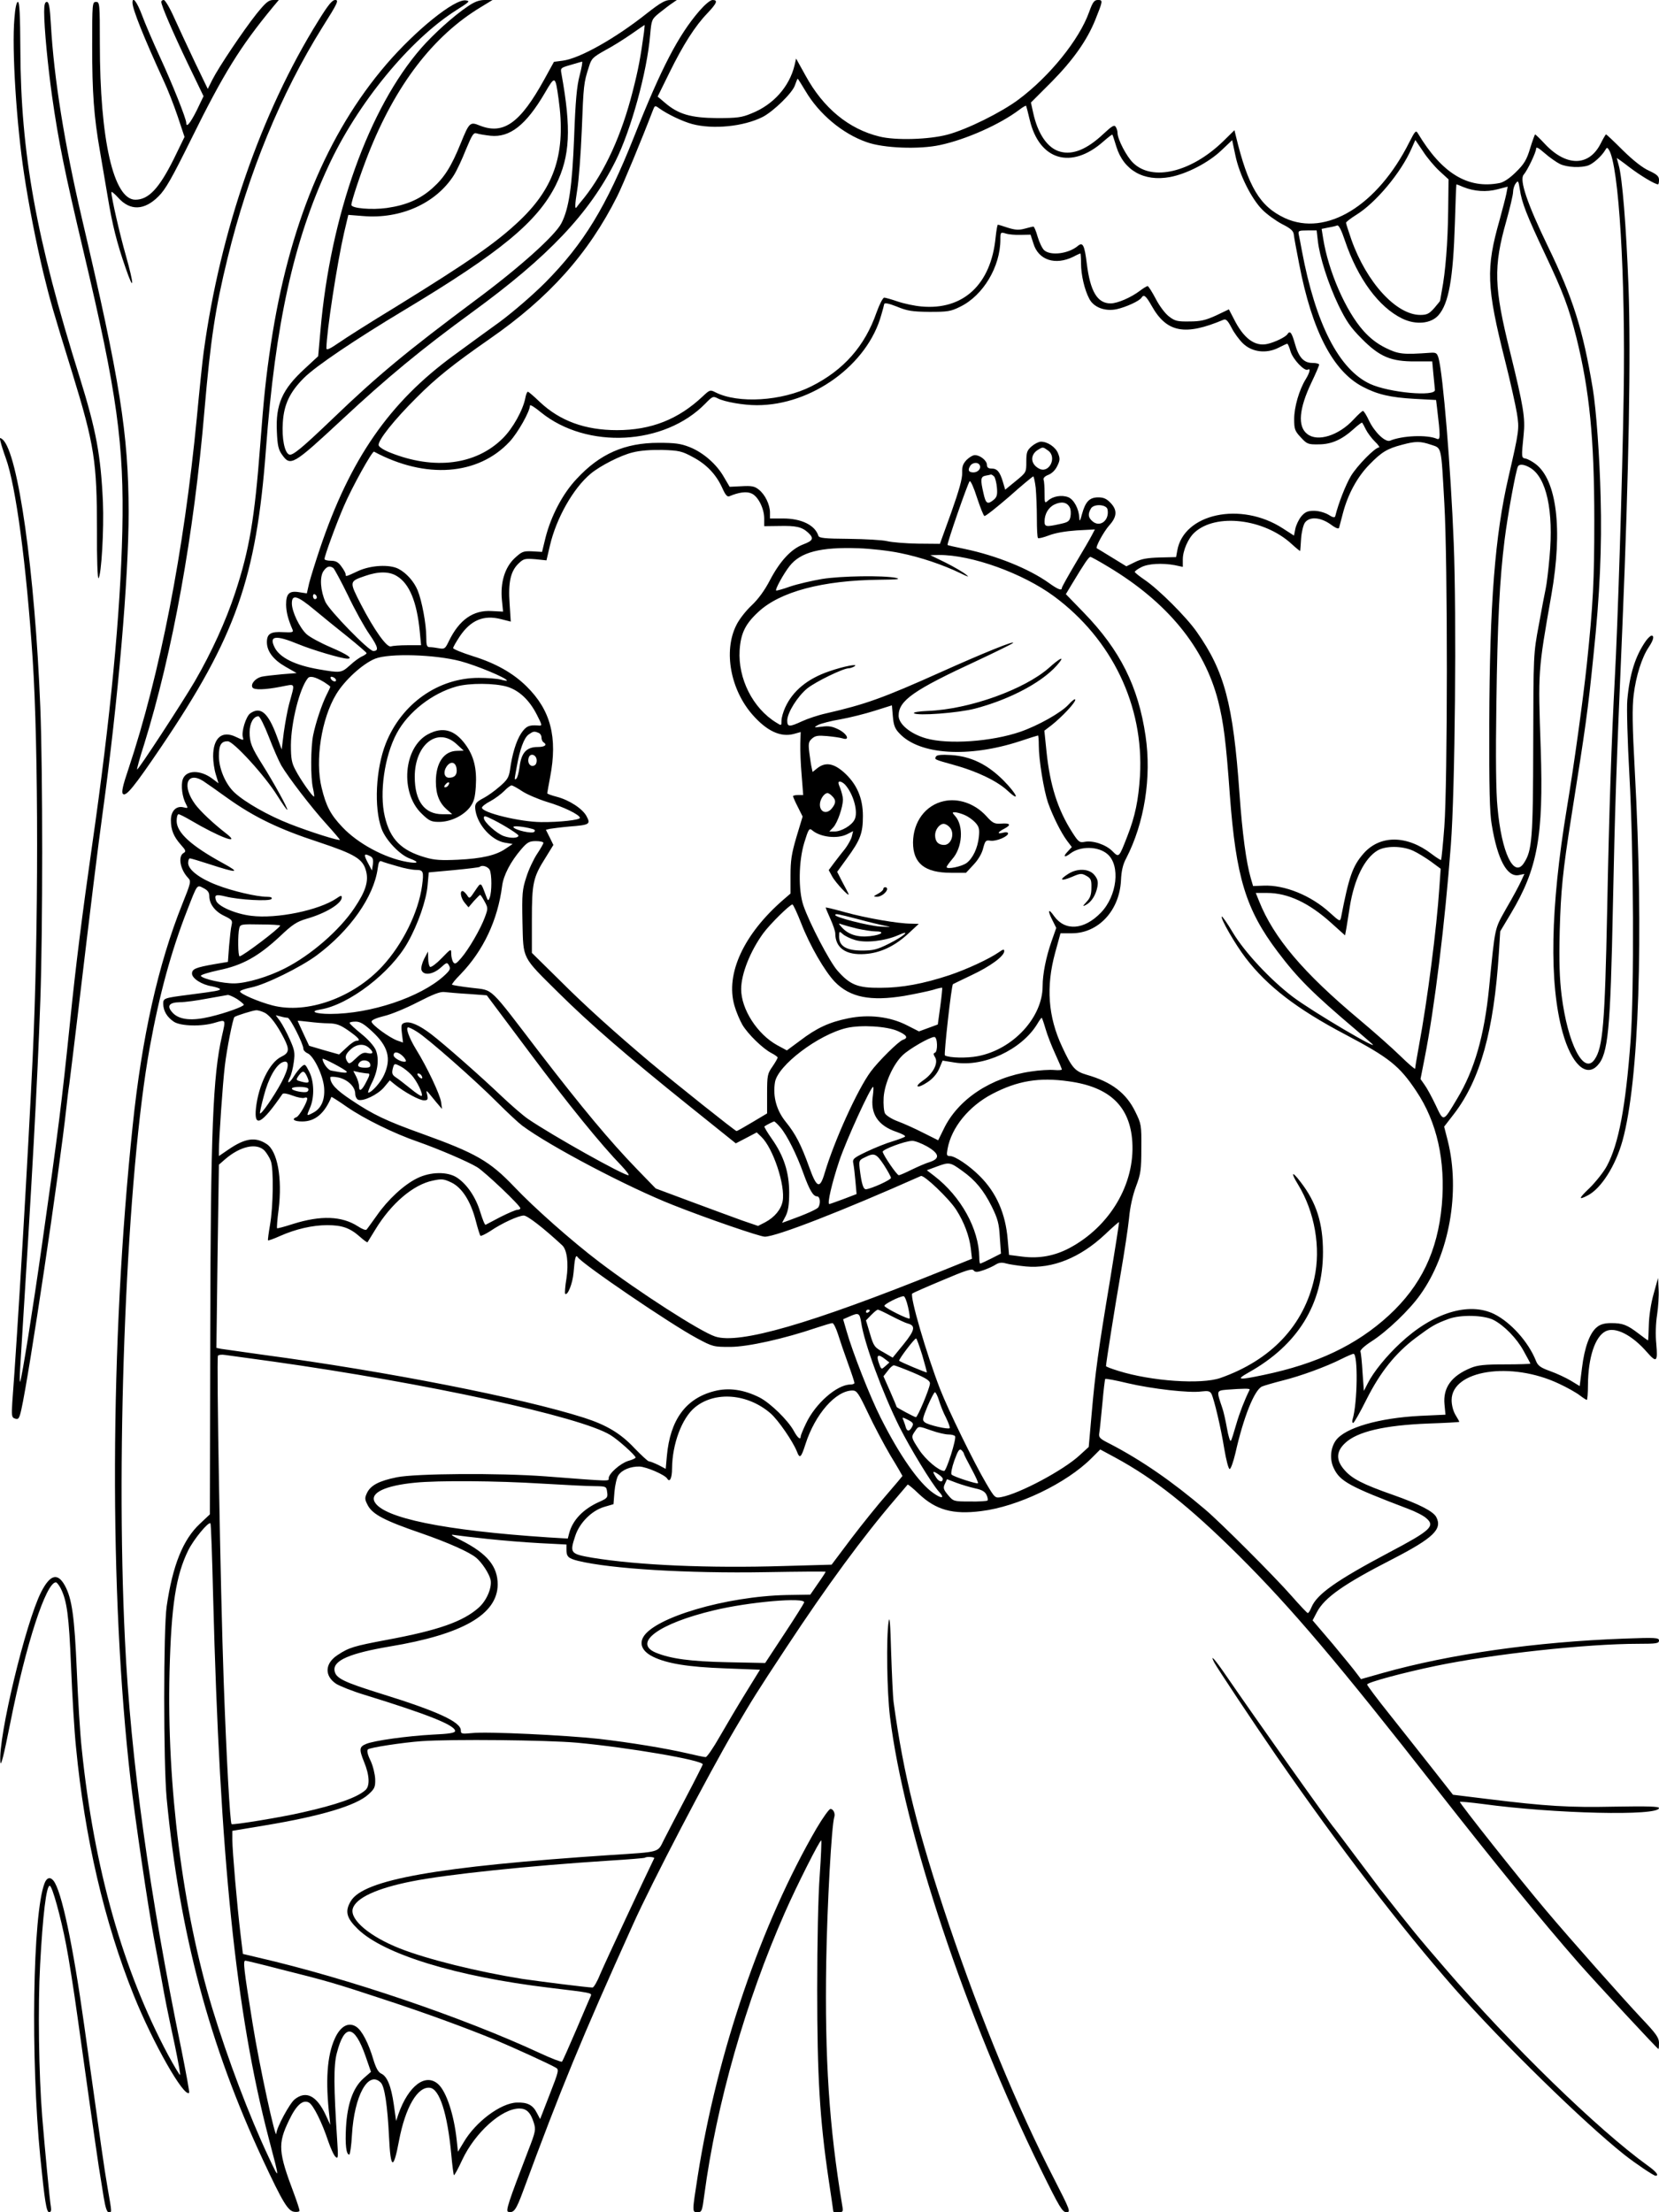 <?xml version="1.0" standalone="no"?>
<!DOCTYPE svg PUBLIC "-//W3C//DTD SVG 20010904//EN"
 "http://www.w3.org/TR/2001/REC-SVG-20010904/DTD/svg10.dtd">
<svg version="1.0" xmlns="http://www.w3.org/2000/svg"
 width="864pt" height="1152pt" viewBox="0 0 864 1152"
 preserveAspectRatio="xMidYMid meet">

<g transform="translate(0,1152) scale(0.1,-0.1)"
fill="#000000" stroke="none">
<path d="M690 11506 c0 -34 59 -181 163 -408 20 -42 52 -124 72 -183 l36 -108
-55 -113 c-77 -155 -132 -214 -201 -214 -114 0 -185 314 -185 813 0 210 -1
217 -20 217 -19 0 -20 -7 -20 -229 0 -245 9 -369 41 -551 11 -63 29 -169 40
-235 24 -145 47 -238 93 -370 45 -131 46 -93 1 66 -32 112 -75 301 -75 328 0
6 16 -7 36 -29 62 -69 136 -66 209 7 37 36 71 97 170 297 169 343 256 483 426
689 l31 37 -29 0 c-24 0 -39 -13 -87 -72 -69 -87 -196 -276 -230 -343 l-24
-48 -67 139 c-36 76 -85 181 -108 232 -22 50 -47 92 -54 92 -7 0 -13 -4 -13
-10 0 -19 60 -158 139 -323 l81 -168 -36 -75 c-34 -67 -54 -91 -54 -64 0 22
-74 207 -137 343 -36 78 -78 176 -93 217 -26 69 -50 102 -50 66z"/>
<path d="M1658 11412 c-298 -478 -512 -1098 -597 -1723 -6 -41 -22 -196 -36
-345 -67 -696 -192 -1336 -356 -1828 -30 -88 -37 -122 -29 -130 16 -16 58 36
199 244 389 575 496 880 546 1550 49 655 144 1084 324 1472 151 328 425 662
669 816 68 43 72 47 47 50 -59 7 -260 -155 -413 -333 -309 -360 -509 -845
-601 -1455 -26 -174 -37 -278 -56 -530 -29 -380 -56 -542 -130 -766 -48 -146
-123 -311 -210 -461 -65 -111 -296 -465 -301 -460 -2 2 14 61 37 132 148 477
259 1089 314 1740 32 369 56 529 120 790 108 444 279 859 494 1203 79 125 87
142 67 142 -16 0 -36 -24 -88 -108z"/>
<path d="M2435 11486 c-74 -50 -176 -142 -241 -216 -273 -313 -473 -872 -525
-1470 l-12 -135 -69 -64 c-119 -109 -153 -187 -146 -330 3 -70 8 -93 27 -119
44 -62 57 -54 310 181 237 221 415 368 681 562 394 287 608 512 745 785 81
161 165 466 181 658 7 79 8 82 47 114 23 18 52 41 66 50 l26 18 -34 0 c-26 0
-51 -14 -120 -68 -166 -132 -351 -236 -440 -248 l-46 -6 -50 -91 c-125 -227
-212 -290 -336 -241 -51 21 -55 17 -99 -91 -49 -121 -85 -179 -148 -235 -64
-57 -134 -88 -237 -103 -79 -11 -185 -2 -185 16 0 19 47 160 87 262 142 361
339 619 589 769 l59 36 -40 0 c-29 0 -54 -9 -90 -34z m919 -133 c-18 -132 -29
-192 -59 -309 -58 -228 -144 -416 -252 -553 -21 -25 -39 -48 -40 -50 -10 -15
-9 15 3 89 8 47 19 189 24 315 9 233 10 244 37 327 13 43 20 50 86 87 40 21
101 60 137 85 36 25 66 46 67 46 1 0 -1 -17 -3 -37z m-335 -225 c-15 -56 -22
-132 -29 -323 -10 -256 -27 -371 -66 -447 -33 -65 -222 -234 -449 -402 -354
-264 -507 -390 -740 -614 -163 -156 -211 -196 -229 -189 -24 9 -39 85 -33 168
6 94 37 158 110 231 61 61 264 198 522 353 503 302 694 460 790 652 74 150 81
291 29 579 -6 30 -4 31 48 46 29 9 56 16 59 17 4 0 -2 -32 -12 -71z m-110
-123 c39 -277 -18 -457 -200 -631 -121 -116 -267 -217 -648 -452 -130 -79
-264 -164 -298 -188 -45 -31 -63 -39 -63 -28 0 83 56 445 92 602 l22 93 76 -6
c196 -17 381 66 474 213 14 22 42 81 62 132 34 81 40 91 58 85 12 -4 44 -9 71
-12 100 -10 184 55 282 222 54 93 55 92 72 -30z"/>
<path d="M3643 11464 c-110 -127 -199 -298 -342 -659 -144 -362 -261 -554
-461 -756 -66 -66 -167 -153 -237 -205 -68 -49 -175 -127 -239 -174 -336 -245
-541 -540 -699 -1010 -23 -69 -48 -149 -55 -177 l-12 -53 -39 6 c-53 9 -69 -7
-69 -65 1 -40 10 -75 34 -131 5 -13 -3 -14 -49 -12 -65 4 -85 -8 -85 -52 0
-48 34 -92 97 -128 l58 -33 -75 -6 c-41 -4 -90 -9 -108 -13 -32 -8 -58 -38
-47 -56 8 -14 66 -12 148 4 79 15 74 25 43 -89 -9 -33 -21 -100 -28 -149 l-11
-89 -26 71 c-45 121 -84 155 -138 117 -22 -16 -47 -96 -38 -125 5 -17 3 -16
-35 2 -73 36 -120 -3 -120 -101 0 -26 6 -69 14 -94 l14 -46 -32 24 c-62 47
-137 46 -154 -3 -11 -31 -3 -94 17 -130 11 -21 11 -22 -14 -16 -37 9 -65 -19
-65 -67 0 -50 14 -85 51 -127 27 -30 29 -36 15 -44 -30 -17 -18 -86 24 -130
16 -17 14 -25 -31 -137 -125 -312 -210 -691 -258 -1153 -119 -1129 -123 -2435
-11 -3408 23 -197 91 -661 121 -820 11 -58 29 -154 40 -215 22 -122 25 -137
70 -348 17 -82 29 -150 27 -152 -2 -3 -30 44 -62 103 -236 442 -386 971 -450
1592 -9 80 -20 264 -26 410 -12 281 -25 375 -62 443 -38 69 -77 58 -124 -34
-80 -158 -224 -755 -212 -884 2 -29 17 29 52 205 81 408 186 730 237 730 5 0
15 -13 24 -29 34 -66 44 -144 55 -409 6 -147 17 -337 26 -422 45 -468 147
-908 300 -1289 100 -249 263 -536 289 -509 3 2 -16 103 -40 224 -166 805 -265
1518 -294 2129 -50 1012 10 2436 129 3091 50 276 112 502 195 714 54 139 50
133 85 115 22 -11 30 -23 30 -41 0 -41 29 -80 77 -103 41 -20 45 -24 39 -49
-4 -15 -9 -64 -13 -109 l-6 -82 -71 -12 c-97 -17 -116 -25 -116 -49 0 -25 51
-58 103 -66 20 -4 40 -10 42 -14 5 -8 -21 -12 -160 -30 -132 -17 -135 -18
-135 -48 1 -37 20 -69 56 -93 36 -23 146 -26 216 -4 55 16 54 18 34 -70 -47
-205 -59 -493 -61 -1541 l-2 -950 -52 -49 c-88 -82 -142 -217 -173 -430 -17
-119 -17 -818 0 -1000 67 -702 223 -1286 501 -1882 104 -223 131 -267 164
-271 15 -2 27 1 27 6 0 6 -13 46 -29 89 -82 217 -85 259 -26 381 38 80 72 110
104 93 23 -13 68 -103 101 -203 13 -37 29 -73 38 -80 13 -12 14 -2 8 87 -18
275 -19 389 -2 453 40 156 92 150 150 -16 l28 -81 -40 -35 c-54 -49 -83 -133
-90 -253 -5 -92 1 -143 17 -143 4 0 11 46 14 103 12 204 85 337 150 272 20
-19 35 -119 43 -282 8 -171 23 -176 52 -21 33 175 97 284 161 276 50 -6 91
-133 111 -344 5 -59 12 -109 14 -111 2 -3 22 33 43 79 67 143 206 268 298 268
37 0 58 -20 75 -74 11 -36 10 -45 -29 -145 -103 -268 -119 -316 -104 -319 29
-7 41 9 78 110 198 536 302 789 571 1385 98 219 395 787 531 1018 95 161 110
186 267 424 214 325 401 579 570 776 33 39 61 72 63 74 2 2 28 -19 58 -48 89
-84 177 -109 325 -90 191 23 444 145 574 275 l46 46 76 -41 c207 -112 388
-256 645 -511 274 -273 517 -559 1034 -1220 314 -400 542 -680 738 -904 88
-100 409 -446 414 -446 2 0 3 15 3 33 -1 27 -16 48 -91 127 -95 101 -373 414
-500 565 -133 157 -450 557 -446 562 3 2 56 -3 118 -11 373 -51 919 -64 919
-21 0 8 -59 10 -230 7 -239 -5 -356 2 -664 40 l-179 22 -106 135 c-58 74 -159
201 -223 282 -65 81 -118 152 -118 157 0 11 185 61 358 97 298 62 785 115
1055 115 93 0 107 2 107 17 0 15 -17 16 -182 10 -460 -17 -905 -80 -1257 -179
l-113 -32 -22 29 c-11 16 -68 85 -125 154 l-105 123 23 44 c40 75 139 145 393
275 213 110 261 156 228 219 -16 30 -88 67 -224 115 -160 56 -215 85 -254 130
-45 51 -44 96 3 140 63 60 204 93 433 102 89 3 162 7 162 9 0 2 -9 18 -20 36
-12 20 -20 51 -20 77 0 156 310 204 560 85 41 -19 89 -46 107 -60 17 -13 34
-24 37 -24 3 0 6 35 6 78 1 143 37 253 93 280 50 24 137 -20 215 -110 49 -56
56 -50 48 42 -5 48 -3 109 4 153 6 39 10 99 8 132 l-3 60 -23 -83 c-14 -49
-24 -116 -25 -162 -1 -44 -3 -80 -4 -80 -2 0 -24 16 -50 36 -59 45 -82 54
-142 54 -33 0 -56 -6 -73 -20 -38 -29 -66 -106 -79 -213 l-12 -95 -46 28 c-25
15 -74 38 -108 50 -50 18 -64 28 -74 54 -39 98 -131 200 -217 243 -133 65
-320 7 -489 -151 -72 -67 -140 -150 -170 -210 l-20 -39 -7 96 c-3 53 -8 102
-11 109 -2 8 22 30 58 53 81 52 198 164 253 242 152 211 210 537 144 802 l-19
74 51 66 c137 178 208 433 234 838 l7 113 55 92 c140 234 171 404 156 858 -14
408 -15 400 56 805 59 338 28 595 -83 679 -17 13 -41 26 -52 28 -22 4 -22 5
-10 124 9 87 0 144 -70 429 -85 341 -88 445 -20 685 19 68 35 136 35 150 0 14
6 35 14 45 12 17 14 14 21 -30 10 -70 36 -136 130 -335 96 -203 125 -280 165
-439 68 -274 93 -525 93 -951 0 -313 -6 -435 -39 -750 -20 -186 -65 -514 -104
-749 -86 -520 -93 -910 -22 -1167 46 -165 122 -237 182 -172 55 59 67 181 80
833 11 518 15 650 50 1470 33 793 44 1401 31 1757 -12 312 -32 562 -51 628 -5
19 -10 36 -10 37 0 1 30 -20 66 -48 58 -44 133 -89 149 -89 3 0 5 10 5 23 0
19 -11 29 -52 48 -34 15 -83 54 -136 106 -46 46 -85 83 -88 83 -2 0 -15 -22
-28 -48 -61 -120 -179 -120 -290 -2 -26 28 -49 50 -51 50 -2 0 -14 -33 -26
-72 -18 -60 -31 -82 -74 -124 -32 -32 -64 -53 -84 -57 -166 -33 -302 50 -427
259 -10 17 -15 11 -44 -46 -166 -331 -433 -494 -648 -396 -131 61 -192 163
-256 429 l-7 29 -59 -58 c-166 -161 -369 -210 -469 -112 -34 33 -81 123 -81
156 0 9 -4 24 -10 32 -7 11 -19 4 -63 -37 -85 -80 -159 -111 -225 -93 -66 17
-118 93 -142 206 l-11 50 109 109 c112 114 183 215 226 321 40 100 41 104 14
104 -19 0 -27 -10 -46 -63 -51 -143 -205 -334 -367 -455 -91 -68 -269 -156
-370 -183 -97 -26 -272 -31 -355 -10 -160 39 -292 148 -384 316 l-50 90 -8
-35 c-27 -112 -111 -206 -225 -251 -50 -21 -75 -24 -178 -24 -137 1 -202 20
-271 79 l-39 33 62 126 c71 144 133 242 198 309 49 52 55 68 26 68 -12 0 -40
-24 -68 -56z m552 -418 c70 -119 192 -222 318 -266 88 -32 275 -39 384 -15
135 29 310 107 411 183 18 14 34 23 36 21 1 -2 10 -35 19 -74 50 -210 216
-259 382 -113 25 22 47 39 48 37 2 -2 11 -30 21 -63 38 -123 143 -183 279
-158 87 16 201 75 268 139 l56 53 17 -80 c21 -101 84 -226 141 -283 24 -24 70
-57 102 -74 44 -22 59 -35 61 -54 1 -13 14 -82 28 -154 67 -348 176 -558 331
-639 76 -40 144 -56 270 -63 l112 -6 5 -41 c18 -149 18 -169 -1 -161 -50 22
-180 17 -244 -10 -25 -9 -80 44 -109 104 -13 28 -27 51 -32 51 -4 0 -26 -20
-49 -45 -77 -83 -187 -118 -241 -75 -51 39 -43 132 22 268 22 46 40 88 40 93
0 5 -16 9 -35 9 -45 0 -72 29 -92 103 -16 56 -25 67 -38 47 -9 -15 -65 -42
-104 -51 -66 -15 -125 29 -176 132 l-25 48 -67 -32 c-55 -25 -81 -31 -139 -31
-62 -1 -75 2 -106 26 -20 15 -50 55 -69 92 -19 36 -38 66 -42 66 -5 0 -23 -11
-40 -24 -46 -35 -117 -66 -153 -66 -69 0 -106 62 -124 207 -12 98 -21 114 -47
92 -49 -41 -142 -52 -175 -22 -10 9 -25 40 -34 70 -8 29 -18 53 -22 53 -4 0
-24 -5 -46 -11 -30 -8 -48 -7 -87 5 -26 9 -50 16 -52 16 -3 0 -8 -30 -12 -67
-24 -245 -169 -379 -386 -359 -36 3 -92 15 -124 26 -32 11 -64 20 -70 20 -7 0
-25 -35 -40 -77 -61 -176 -172 -301 -340 -385 -153 -77 -381 -91 -499 -31 -27
14 -30 13 -65 -20 -128 -121 -270 -177 -448 -177 -166 0 -297 48 -402 147 -30
29 -58 53 -62 53 -4 0 -10 -15 -13 -32 -12 -63 -65 -159 -118 -211 -139 -138
-356 -166 -586 -74 -31 12 -58 29 -60 38 -5 25 81 133 198 249 100 101 193
175 380 305 310 215 514 443 665 744 30 60 130 302 185 446 10 26 11 27 33 11
43 -31 123 -69 172 -82 109 -29 268 -13 367 37 56 29 155 125 168 165 6 18 13
34 14 34 2 0 20 -29 41 -64z m3302 -417 l47 -43 -2 -166 c-2 -162 -14 -317
-33 -414 -5 -27 -9 -50 -9 -52 0 -2 -14 -19 -31 -39 -26 -29 -38 -35 -72 -35
-125 0 -280 169 -359 392 -15 44 -28 83 -28 88 0 4 24 23 53 41 101 62 233
219 288 345 l20 45 40 -59 c21 -33 60 -79 86 -103z m627 37 c38 -18 111 -21
149 -7 26 10 69 49 86 78 9 16 12 16 20 3 52 -78 87 -666 77 -1275 -7 -447
-31 -1203 -46 -1475 -17 -316 -30 -695 -40 -1213 -12 -588 -22 -713 -66 -775
-56 -80 -139 81 -171 333 -11 90 -14 175 -10 340 6 208 15 304 61 595 75 473
85 543 115 840 33 313 44 564 37 820 -5 209 -23 459 -41 567 -51 306 -102 469
-235 743 -106 219 -148 343 -125 370 20 23 65 117 65 136 0 11 13 4 45 -24 25
-22 61 -47 79 -56z m-503 -120 c57 -23 120 -27 177 -12 l54 14 -7 -37 c-4 -20
-20 -81 -35 -136 -72 -253 -69 -347 29 -736 27 -107 54 -229 61 -271 13 -82
12 -89 -44 -333 -70 -301 -98 -657 -100 -1280 -1 -337 2 -470 13 -530 30 -182
80 -274 141 -262 l29 6 -17 -37 c-9 -20 -43 -84 -76 -140 -64 -115 -58 -86
-91 -417 -25 -249 -76 -427 -166 -576 -74 -124 -70 -123 -112 -34 -20 42 -46
90 -58 106 l-21 30 21 107 c52 262 106 702 137 1112 22 290 30 1194 15 1570
-16 403 -56 881 -79 965 -8 27 -13 30 -43 28 -141 -10 -165 -8 -232 25 -45 22
-82 51 -116 89 -93 104 -183 311 -210 481 l-8 50 34 7 c19 3 40 8 47 11 8 3
22 -24 40 -78 67 -199 177 -348 299 -407 70 -34 149 -27 188 17 54 61 77 190
86 480 3 111 7 202 8 202 2 0 18 -6 36 -14z m-758 -278 c9 -85 54 -225 107
-336 41 -84 63 -117 122 -176 93 -94 152 -119 280 -118 l87 0 6 -66 c4 -37 7
-74 8 -82 5 -37 -239 -15 -338 31 -162 75 -284 314 -355 694 -6 33 -13 70 -16
83 -4 20 -1 22 44 22 l49 0 6 -52z m-1547 29 l51 1 15 -46 c26 -87 114 -115
208 -69 18 10 35 17 37 17 1 0 3 -24 3 -52 0 -59 18 -137 43 -184 23 -45 83
-67 143 -54 49 11 119 43 129 60 12 19 23 10 53 -43 78 -139 173 -157 374 -72
13 5 22 -4 42 -42 13 -26 40 -63 60 -82 47 -45 121 -54 184 -22 23 12 43 21
46 21 3 0 11 -18 17 -40 13 -42 73 -105 90 -95 16 10 10 -16 -11 -50 -34 -55
-60 -145 -60 -207 0 -52 3 -62 34 -95 32 -35 38 -38 93 -37 67 0 121 24 184
81 22 20 41 34 43 32 2 -2 11 -18 19 -35 9 -18 30 -46 47 -63 18 -17 27 -31
22 -31 -21 0 -113 -94 -146 -148 -28 -47 -66 -144 -82 -210 -3 -9 -13 -7 -36
8 -19 11 -51 20 -75 20 -33 0 -46 -6 -66 -29 -13 -16 -27 -45 -31 -65 l-7 -35
-59 38 c-218 141 -516 77 -549 -117 l-6 -33 -85 -2 c-65 -2 -95 -7 -129 -24
l-45 -22 -75 46 c-42 26 -77 47 -79 48 -8 6 36 86 64 118 42 46 44 81 7 119
-20 21 -36 28 -63 28 -46 0 -67 -22 -85 -87 -10 -37 -13 -42 -14 -20 -2 47
-28 96 -58 108 -34 13 -80 5 -105 -18 -17 -15 -18 -14 -18 40 0 30 -2 61 -5
69 -3 8 6 18 24 25 19 7 37 25 47 46 15 30 15 40 4 67 -13 32 -54 60 -89 60
-11 0 -33 -11 -48 -24 -24 -21 -28 -31 -28 -80 0 -56 0 -56 -55 -101 l-55 -45
-12 41 c-16 53 -30 69 -59 69 -17 0 -24 6 -24 19 0 22 -35 51 -63 51 -10 0
-29 -11 -43 -25 -19 -20 -24 -34 -23 -67 1 -31 -16 -91 -57 -207 l-59 -163
-115 1 c-63 1 -135 7 -160 13 -25 6 -114 11 -199 12 -127 1 -155 4 -159 16
-17 55 -88 90 -183 90 l-69 0 0 31 c0 41 -26 95 -59 120 -21 17 -37 20 -89 17
l-62 -3 -30 51 c-38 67 -108 128 -179 156 -46 18 -75 22 -161 22 -176 0 -306
-57 -427 -188 -72 -76 -133 -192 -162 -306 l-18 -74 -51 3 c-47 2 -54 -1 -92
-36 -51 -48 -75 -127 -66 -218 l6 -60 -59 3 c-96 6 -169 -45 -223 -156 -19
-40 -23 -43 -51 -38 -16 3 -38 6 -48 6 -16 0 -19 8 -19 54 0 66 -23 189 -45
242 -19 46 -58 90 -100 112 -47 24 -144 19 -211 -12 -64 -30 -64 -30 -64 -16
0 6 -10 24 -22 40 -16 23 -30 30 -55 30 -18 0 -33 4 -33 9 0 16 61 183 100
273 43 101 149 291 158 286 268 -144 542 -124 706 52 43 46 106 158 106 188 0
7 26 -9 57 -35 239 -194 644 -173 857 46 37 38 40 39 65 26 36 -18 133 -35
203 -35 287 0 577 211 648 471 7 24 14 49 15 56 3 7 24 3 67 -14 53 -22 79
-26 168 -27 95 0 111 2 161 27 119 58 209 208 209 350 0 38 1 39 28 31 15 -5
50 -8 78 -7z m2137 -1093 c56 -19 52 -1 69 -304 18 -307 17 -1456 0 -1685 -7
-93 -15 -171 -17 -173 -2 -2 -24 12 -49 31 -129 99 -269 100 -355 2 -57 -65
-76 -121 -117 -333 -5 -22 -7 -21 -58 25 -98 90 -236 146 -346 141 l-54 -2
-12 41 c-24 83 -44 232 -59 443 -33 466 -78 634 -222 839 -55 79 -199 222
-271 271 -28 19 -52 38 -52 42 0 4 15 15 33 24 35 19 109 23 175 11 l42 -9 0
39 c0 46 28 110 61 140 111 102 362 72 505 -59 24 -22 45 -39 45 -37 1 2 3 31
5 63 2 33 11 70 19 83 23 34 80 31 134 -7 28 -21 43 -26 45 -18 2 7 11 41 20
76 26 99 75 189 138 253 63 65 93 83 170 103 70 19 95 19 151 0z m-1995 -30
c49 -34 6 -123 -47 -94 -46 24 -47 74 -3 99 23 14 24 14 50 -5z m-1850 -34
c72 -38 122 -91 154 -162 16 -36 26 -47 37 -42 47 20 88 26 113 15 35 -13 68
-78 68 -131 l0 -40 78 1 c88 2 118 -5 150 -34 32 -30 28 -42 -25 -62 -63 -24
-121 -87 -173 -186 -28 -54 -61 -99 -96 -132 -30 -28 -66 -74 -80 -104 -67
-135 -29 -336 86 -466 75 -85 146 -117 214 -99 l36 10 -2 -61 c-1 -34 2 -108
7 -164 l8 -103 -26 0 c-15 0 -27 -3 -27 -6 0 -3 11 -29 25 -56 l25 -50 -32
-106 c-26 -88 -31 -124 -31 -201 l0 -94 -36 -31 c-207 -179 -304 -387 -256
-553 9 -32 28 -76 41 -99 29 -49 107 -125 152 -148 18 -9 32 -20 32 -23 0 -4
-12 -25 -27 -47 -26 -37 -28 -46 -28 -142 l0 -102 -77 -46 c-42 -25 -79 -46
-82 -46 -7 0 -317 247 -451 359 -187 158 -335 291 -472 428 l-143 141 0 171
c0 193 6 222 72 326 l40 65 -19 39 -20 40 21 5 c12 2 58 8 102 12 104 8 111
12 89 53 -20 39 -90 85 -156 102 -27 7 -49 15 -49 18 0 3 7 41 15 84 40 208 3
349 -123 473 -70 69 -160 120 -279 157 -57 18 -103 37 -103 42 0 6 16 33 35
62 57 84 124 112 214 89 l51 -13 -6 93 c-8 111 5 170 47 210 26 25 33 26 87
22 l58 -6 18 77 c33 142 121 298 212 374 49 41 156 96 219 111 38 10 95 14
155 13 86 -3 101 -6 158 -37z m1495 -44 c7 -17 -11 -36 -33 -36 -24 0 -31 10
-19 31 11 22 44 25 52 5z m2866 -12 c85 -50 123 -224 101 -464 -6 -69 -15
-143 -20 -165 -5 -22 -21 -107 -36 -190 -28 -149 -28 -153 -29 -620 -1 -494
-6 -555 -49 -620 -52 -79 -116 55 -137 290 -8 79 -10 262 -6 535 6 436 17 652
43 860 15 122 59 365 70 382 8 13 33 10 63 -8z m-2791 -46 c5 -7 12 -33 14
-58 3 -36 0 -48 -16 -62 -33 -27 -42 -22 -54 33 -17 73 -15 87 11 92 12 2 25
5 28 6 4 0 11 -5 17 -11z m216 -59 c3 -34 6 -106 6 -159 0 -53 2 -99 6 -102 3
-3 28 3 57 14 33 13 87 22 145 26 l94 5 -15 -29 c-8 -16 -47 -83 -86 -148 -39
-66 -71 -123 -71 -128 0 -15 -20 -8 -67 26 -105 75 -275 143 -437 177 -48 10
-90 19 -91 21 -5 5 105 322 115 332 5 4 22 -34 38 -85 17 -51 34 -95 39 -96 5
-2 63 44 129 101 65 58 122 105 125 105 3 1 9 -27 13 -60z m177 -101 c6 -10 7
-32 4 -48 -5 -25 -13 -30 -56 -39 -72 -16 -79 -14 -79 14 0 38 20 73 52 88 36
17 65 12 79 -15z m197 -11 c11 -57 -40 -96 -79 -61 -22 19 -24 37 -8 65 14 27
82 23 87 -4z m-1080 -227 c105 -21 223 -61 314 -105 43 -21 48 -22 28 -6 -14
11 -61 39 -105 61 l-80 39 45 1 c170 1 436 -95 599 -215 302 -223 469 -570
448 -935 -8 -127 -25 -210 -66 -315 -44 -113 -43 -112 -78 -77 -34 34 -102 57
-145 48 -26 -5 -32 0 -64 50 -76 119 -116 246 -134 422 l-11 107 38 29 c54 43
123 116 123 132 0 8 -16 -4 -35 -25 -38 -42 -159 -110 -252 -142 -149 -51
-374 -67 -490 -34 -81 23 -143 74 -143 118 0 79 77 133 410 287 96 45 179 86
185 91 18 18 -157 -53 -375 -151 -301 -135 -393 -168 -598 -215 -41 -9 -97
-28 -125 -41 -67 -31 -77 -30 -77 4 0 40 53 125 104 167 44 35 185 104 216
105 8 0 22 5 30 10 25 16 -58 0 -132 -26 -112 -38 -190 -102 -229 -189 -10
-22 -19 -52 -19 -68 0 -27 0 -27 -27 -10 -123 75 -200 230 -191 377 6 88 29
136 97 199 113 106 335 165 631 168 94 1 115 3 85 10 -66 13 -284 10 -384 -6
-52 -9 -126 -26 -165 -39 -39 -14 -72 -23 -74 -21 -6 6 40 89 70 127 57 73
161 100 359 93 63 -2 161 -13 217 -25z m1083 -71 c309 -185 502 -421 573 -699
28 -111 41 -210 61 -490 32 -429 83 -596 249 -816 105 -139 181 -215 410 -409
32 -28 68 -58 80 -69 59 -51 -311 167 -411 243 -115 87 -250 231 -312 334 -29
49 -55 86 -58 84 -8 -9 69 -143 124 -215 113 -148 268 -267 521 -400 227 -120
280 -162 368 -294 108 -161 153 -363 133 -593 -22 -241 -108 -420 -276 -575
-169 -155 -374 -252 -652 -310 -133 -28 -147 -26 -78 13 256 143 387 356 387
627 0 150 -34 258 -116 364 -46 61 -54 53 -14 -12 87 -142 120 -330 85 -488
-54 -246 -225 -427 -490 -520 -99 -34 -357 -17 -530 37 -36 11 -65 22 -65 25
0 16 46 306 76 479 19 110 39 241 44 291 5 57 19 120 36 165 25 66 28 88 28
199 1 122 0 127 -32 192 -47 96 -123 154 -252 191 -62 18 -78 37 -129 147 -73
156 -84 312 -36 488 l28 102 59 0 c138 0 248 118 256 275 2 49 10 84 27 115
95 184 133 422 101 638 -38 258 -133 447 -321 641 l-94 97 33 55 c64 106 86
139 95 139 4 0 46 -23 92 -51z m-4035 -7 c5 -4 40 -68 76 -142 35 -74 86 -166
112 -203 46 -67 50 -87 20 -87 -24 0 -228 210 -249 255 -26 58 -31 129 -11
160 17 25 32 31 52 17z m331 -42 c65 -39 104 -134 119 -287 l7 -73 -71 0 c-39
0 -77 -3 -86 -6 -21 -8 -87 85 -156 218 -62 121 -62 120 22 149 69 24 125 24
165 -1z m-417 -111 c0 -5 -4 -9 -10 -9 -5 0 -10 7 -10 16 0 8 5 12 10 9 6 -3
10 -10 10 -16z m-13 -64 c43 -36 122 -100 175 -142 53 -43 97 -81 97 -84 1 -3
-10 -11 -23 -17 -14 -6 -43 -27 -64 -47 -45 -40 -49 -40 -164 -20 -121 21
-200 60 -227 112 -32 63 3 68 124 18 73 -30 225 -75 254 -75 32 0 0 22 -86 59
-54 23 -111 54 -127 69 -36 34 -76 117 -76 160 0 49 28 41 117 -33z m761 -268
c83 -22 242 -88 242 -101 0 -2 -15 0 -32 5 -18 5 -70 9 -115 9 -211 0 -402
-135 -484 -342 -52 -132 -62 -333 -22 -443 21 -59 96 -138 148 -156 52 -19 43
-28 -17 -17 -117 21 -255 96 -335 181 -62 65 -85 110 -108 205 -35 142 -1 360
76 487 44 73 138 159 203 185 74 29 310 22 444 -13z m-710 -109 c17 -11 32
-22 32 -24 0 -3 -8 -21 -19 -42 -25 -50 -57 -146 -70 -210 -13 -64 -14 -222
-1 -277 5 -22 7 -41 6 -43 -6 -5 -72 89 -97 138 -20 37 -24 60 -24 130 1 118
45 295 88 348 11 14 38 8 85 -20z m62 10 c0 -13 -23 -5 -28 10 -2 7 2 10 12 6
9 -3 16 -11 16 -16z m891 -34 c62 -19 116 -69 155 -146 29 -57 29 -58 7 -56
-48 4 -64 -4 -89 -41 -26 -40 -47 -109 -58 -191 -6 -38 -14 -52 -54 -86 -26
-23 -63 -49 -82 -59 -44 -23 -50 -32 -43 -70 14 -75 85 -151 151 -163 l42 -7
-36 -24 c-50 -35 -124 -52 -249 -58 -88 -4 -123 -2 -170 12 -125 36 -183 94
-211 213 -29 122 -2 314 62 433 59 111 185 209 311 244 68 19 199 18 264 -1z
m2044 -244 c105 -111 359 -127 626 -40 50 17 93 30 95 30 2 0 4 -24 4 -52 0
-75 26 -233 48 -298 25 -70 67 -155 99 -198 l25 -33 -23 -25 c-25 -26 -15 -32
16 -8 52 39 145 38 193 -4 68 -59 50 -218 -35 -305 -87 -90 -186 -97 -243 -18
-30 43 -36 32 -10 -19 l21 -42 -25 -71 c-28 -80 -46 -169 -46 -232 0 -163
-154 -330 -338 -365 -56 -11 -149 -9 -171 4 -6 4 34 366 42 371 1 1 45 22 97
47 98 46 170 99 170 125 0 11 -6 10 -27 -5 -50 -35 -166 -89 -258 -120 -136
-45 -248 -66 -360 -66 -118 -1 -158 15 -224 90 -41 47 -145 246 -177 339 -27
79 -25 231 5 328 21 69 26 76 40 64 43 -37 132 -47 183 -21 l31 16 -7 -29 c-4
-15 -20 -43 -34 -62 -15 -18 -40 -51 -57 -73 l-29 -39 18 -33 c17 -32 93 -113
85 -91 -2 6 -17 34 -32 62 l-27 53 50 69 c71 97 84 132 84 222 0 95 -33 169
-101 229 -53 46 -95 52 -136 20 l-25 -20 -5 23 c-3 12 -8 47 -12 77 -6 48 -4
58 14 74 17 15 31 17 78 13 32 -3 68 -8 81 -12 40 -13 25 23 -20 46 -32 16
-52 20 -87 15 -44 -5 -45 -5 -20 9 14 7 66 21 115 29 50 9 130 29 180 45 l89
28 5 -58 c4 -47 11 -64 35 -89z m-3285 -17 c23 -60 52 -126 65 -149 38 -64
156 -218 234 -304 39 -43 71 -81 71 -83 0 -8 -153 40 -260 82 -113 44 -234
113 -289 164 -47 44 -81 125 -81 190 0 58 12 77 46 77 30 0 194 -180 258 -283
27 -43 50 -76 52 -74 5 5 -70 141 -128 233 -58 92 -68 117 -68 171 0 47 20 83
46 83 7 0 31 -48 54 -107z m1404 21 c9 -3 16 -14 16 -24 0 -11 5 -22 10 -25
22 -14 8 -25 -30 -25 -58 0 -85 -30 -94 -103 -4 -31 -12 -59 -17 -62 -11 -7
-11 -11 2 61 16 91 38 152 62 169 24 17 29 18 51 9z m-9 -144 c0 -16 -6 -26
-18 -28 -19 -4 -32 20 -23 44 9 25 41 13 41 -16z m-1737 -107 c15 -10 73 -50
128 -90 139 -99 268 -161 473 -228 192 -64 232 -88 248 -153 13 -52 -3 -104
-61 -190 -77 -116 -228 -247 -363 -315 -86 -44 -198 -77 -262 -78 -58 -1 -165
23 -175 39 -3 5 39 18 94 30 123 25 206 72 317 175 65 62 88 77 138 92 102 29
185 80 185 112 0 11 -6 10 -27 -5 -91 -62 -312 -108 -445 -91 -83 10 -174 50
-183 80 -10 29 -1 33 48 21 69 -18 233 -27 241 -13 5 7 -3 11 -24 11 -52 0
-181 30 -260 61 -90 34 -150 80 -150 115 0 13 4 24 9 24 5 0 49 -13 98 -29
150 -49 169 -48 76 3 -167 91 -243 160 -243 221 0 19 4 35 10 35 5 0 33 -14
62 -31 149 -88 266 -132 188 -71 -71 55 -136 117 -163 153 -71 96 -44 175 41
122z m3344 -20 c44 -50 69 -144 48 -182 -15 -30 -69 -61 -103 -61 l-28 0 21
22 c22 24 50 106 50 145 0 13 -7 39 -14 58 -12 28 -12 35 -2 35 7 0 20 -8 28
-17z m-1683 -33 c24 -16 82 -41 130 -56 85 -25 171 -67 171 -83 0 -11 -106
-23 -202 -22 -110 1 -308 49 -308 75 0 6 20 22 44 34 24 13 56 37 72 53 15 16
33 29 38 29 6 0 31 -14 55 -30z m1615 -26 c21 -20 20 -37 -2 -64 -26 -32 -62
-20 -62 20 0 27 22 60 40 60 5 0 16 -7 24 -16z m-1761 -125 c57 -29 126 -73
127 -80 0 -14 -39 -16 -76 -3 -37 13 -104 73 -104 94 0 14 5 13 53 -11z m201
-46 c11 -3 15 -8 8 -15 -11 -11 -99 9 -108 24 -6 10 54 4 100 -9z m56 -72 c0
-5 -15 -31 -33 -58 -18 -27 -44 -82 -56 -121 -21 -64 -23 -86 -20 -235 5 -195
-6 -175 188 -367 160 -159 360 -332 675 -585 l248 -199 54 28 55 29 24 -23
c61 -58 126 -253 111 -335 -8 -43 -42 -84 -91 -110 l-37 -19 -82 28 c-44 16
-164 60 -266 98 l-185 69 -99 102 c-143 148 -285 319 -503 602 -274 358 -240
326 -357 341 -53 6 -99 14 -102 16 -2 3 17 27 44 54 119 123 194 282 217 460
7 56 44 127 100 192 31 36 42 42 76 42 21 0 39 -4 39 -9z m4529 -41 c24 -11
66 -37 94 -57 l50 -37 -7 -100 c-14 -211 -62 -585 -106 -821 -11 -60 -20 -114
-20 -120 0 -5 -35 25 -77 66 -43 42 -139 127 -213 189 -294 246 -447 427 -523
618 l-17 42 59 0 c108 0 218 -51 336 -158 l70 -63 7 38 c3 21 12 72 18 113 23
142 76 250 144 291 42 25 127 25 185 -1z m-5430 -29 c13 -7 16 -18 13 -42 l-5
-32 -18 34 c-27 50 -25 58 10 40z m141 -52 c35 -11 79 -19 96 -19 39 0 42 -8
32 -83 -19 -138 -101 -304 -206 -418 -152 -165 -393 -251 -572 -205 -74 19
-170 61 -170 73 0 5 26 14 59 21 74 15 256 105 339 166 174 129 299 306 319
453 5 35 9 43 22 37 9 -4 45 -15 81 -25z m480 -18 c12 -23 12 -117 0 -146 -7
-18 -9 -17 -19 10 -28 75 -25 73 -57 26 -28 -42 -29 -43 -42 -22 -8 11 -18 21
-23 21 -16 0 -9 -37 11 -61 l20 -24 28 33 c16 17 30 32 33 32 2 0 13 -16 23
-35 18 -33 18 -36 1 -82 -22 -60 -84 -167 -124 -213 -25 -29 -32 -33 -41 -20
-5 8 -10 28 -10 43 0 28 -1 28 -50 -23 -27 -28 -54 -48 -60 -45 -5 3 -10 23
-10 43 l-1 37 -20 -38 c-11 -22 -17 -46 -14 -58 10 -30 58 -25 99 11 33 30 35
30 45 11 9 -16 4 -25 -28 -54 -122 -110 -381 -197 -591 -197 -79 0 -110 14
-52 23 149 24 368 192 456 350 53 94 97 221 103 298 l6 66 131 12 c72 7 132
14 135 17 11 11 41 2 51 -15z m1623 -280 c45 -116 123 -250 175 -304 79 -81
185 -102 362 -73 56 10 123 24 148 31 25 8 47 13 49 11 1 -1 -3 -45 -10 -96
l-13 -95 -49 -18 -49 -18 -63 32 c-88 45 -199 58 -306 36 -99 -20 -165 -51
-250 -116 l-69 -51 -50 27 c-104 57 -188 188 -188 292 0 80 48 199 115 291 36
49 139 150 152 150 4 0 25 -45 46 -99z m-2714 -11 c-1 -13 -194 -159 -211
-160 -9 0 -10 115 -2 146 5 21 11 22 110 20 57 0 104 -3 103 -6z m981 -356
l95 -7 220 -294 c206 -276 377 -486 483 -595 25 -27 41 -48 35 -48 -27 0 -392
204 -523 293 -25 17 -85 69 -135 116 -110 105 -302 274 -370 326 -62 47 -110
68 -137 59 -18 -5 -20 -12 -15 -54 l6 -49 -29 10 c-42 15 -135 83 -135 99 0 8
24 19 65 29 36 8 115 41 175 72 82 42 118 56 140 53 17 -2 73 -7 125 -10z
m-1206 -26 c19 -13 35 -26 36 -30 0 -9 -92 -43 -177 -63 -93 -22 -156 -16
-191 18 -36 37 -24 57 35 58 26 0 91 9 143 19 52 9 100 18 107 19 6 0 27 -9
47 -21z m145 -72 c28 -15 63 -61 100 -133 30 -59 27 -76 -14 -96 -61 -29 -119
-148 -132 -268 -11 -105 30 -83 138 74 4 6 26 2 52 -8 26 -10 53 -15 62 -12 8
4 15 2 15 -4 0 -19 -41 -90 -55 -96 -29 -11 -14 -23 29 -23 67 0 116 41 152
128 1 1 38 -22 82 -53 90 -62 245 -138 367 -180 111 -39 262 -104 310 -133 42
-26 225 -200 225 -214 0 -4 -7 -8 -15 -8 -9 0 -48 -17 -88 -37 -39 -21 -75
-39 -78 -41 -4 -2 -16 28 -28 67 -23 76 -68 143 -120 178 -49 33 -139 32 -209
-3 -69 -34 -152 -111 -209 -193 -26 -36 -50 -70 -54 -74 -4 -5 -24 3 -45 17
-84 54 -193 58 -339 12 -43 -14 -81 -24 -82 -22 -2 2 1 46 8 97 20 164 -6 306
-63 342 -58 38 -112 30 -198 -29 l-50 -34 0 27 c0 60 20 353 31 443 10 87 42
247 50 254 9 7 95 34 112 35 10 1 30 -5 46 -13z m119 -26 c13 0 82 -136 82
-162 0 -7 10 -18 22 -23 32 -14 81 -115 86 -179 5 -64 -15 -109 -58 -131 -35
-18 -35 -19 -14 30 22 54 20 134 -6 185 -21 41 -22 41 -41 24 -11 -10 -29 -33
-40 -51 -23 -37 -38 -39 -19 -3 7 13 16 48 20 79 7 50 4 63 -21 119 -15 34
-38 77 -50 94 l-23 31 25 -6 c13 -4 30 -7 37 -7z m3947 -57 c9 -32 32 -91 51
-132 19 -41 34 -77 34 -80 0 -4 -18 -5 -40 -3 -23 2 -78 -1 -122 -8 -207 -30
-380 -145 -454 -301 l-28 -57 -78 39 c-43 22 -103 49 -133 60 -30 11 -60 30
-66 41 -6 11 -9 48 -7 83 5 74 50 174 100 221 35 33 141 94 164 94 17 0 19
-77 3 -82 -9 -3 -8 -9 1 -24 18 -29 -10 -85 -62 -120 -52 -36 -30 -45 23 -9
26 17 48 42 60 69 l18 43 62 -10 c152 -25 348 66 430 199 11 19 22 34 24 34 2
0 11 -26 20 -57z m-3732 28 c39 -1 59 -8 102 -38 55 -39 66 -53 41 -53 -8 0
-32 -16 -52 -36 l-38 -35 -78 22 -78 23 -30 64 c-16 35 -30 65 -30 66 0 1 26
-1 58 -5 31 -4 79 -8 105 -8z m226 -43 c83 -77 100 -141 61 -226 -17 -38 -64
-91 -82 -92 -4 0 4 21 17 48 33 63 41 128 22 174 -9 21 -40 56 -75 84 -33 27
-61 52 -61 57 -1 4 13 7 31 7 24 0 44 -12 87 -52z m2736 3 c48 -21 57 -36 27
-46 -21 -6 -128 -112 -167 -165 -69 -93 -190 -360 -240 -528 -25 -85 -41 -80
-80 28 -43 120 -72 175 -122 237 -49 60 -69 133 -57 207 14 88 227 249 374
283 75 17 208 9 265 -16z m-2503 -4 c53 -32 307 -256 418 -368 52 -52 111
-107 130 -121 144 -107 551 -321 785 -413 176 -70 453 -165 478 -165 60 0 406
135 813 316 16 7 147 -118 184 -176 41 -64 68 -136 76 -202 l6 -53 -159 -64
c-685 -276 -1053 -382 -1178 -341 -77 25 -400 233 -605 389 -141 107 -340 283
-441 390 -128 134 -198 175 -481 277 -187 67 -256 100 -369 176 -80 53 -109
85 -109 118 0 4 19 4 43 -1 48 -11 87 -48 87 -85 0 -13 7 -27 15 -31 27 -10
103 27 135 65 l30 36 27 -22 c50 -40 127 -82 151 -82 19 0 22 4 17 28 -7 30
-10 32 48 -39 l29 -34 -5 37 c-6 39 -72 180 -131 275 -36 59 -55 113 -40 113
5 0 26 -10 46 -23z m-250 -84 c26 -23 22 -34 -8 -27 -20 5 -32 0 -60 -27 -29
-28 -36 -31 -44 -19 -16 24 -12 39 16 65 31 29 70 32 96 8z m178 -45 c12 -13
17 -24 12 -26 -18 -6 -62 18 -62 33 0 22 26 18 50 -7z m-295 -78 c6 -9 -14 -8
-81 5 -17 4 -44 41 -44 61 0 7 118 -55 125 -66z m-340 -58 c-40 -74 -104 -166
-111 -160 -2 2 7 43 20 91 24 93 64 163 99 176 37 14 33 -30 -8 -107z m463 96
c3 -14 -3 -18 -26 -18 -35 0 -45 9 -30 27 15 19 52 12 56 -9z m160 -12 c15 -8
39 -27 54 -43 28 -29 63 -101 54 -110 -3 -3 -29 14 -58 38 -30 24 -64 51 -77
59 -18 12 -21 21 -16 43 8 31 8 31 43 13z m-489 -52 c15 -33 11 -37 -28 -27
-30 8 -31 9 -16 31 21 29 29 28 44 -4z m317 16 c11 0 10 -9 -6 -39 -24 -49
-40 -60 -40 -29 0 13 -7 36 -15 52 l-15 29 31 -7 c17 -3 38 -6 45 -6z m279
-11 c11 -17 -1 -21 -15 -4 -8 9 -8 15 -2 15 6 0 14 -5 17 -11z m3371 -30 c213
-29 319 -130 331 -315 14 -220 -117 -441 -327 -553 -77 -41 -158 -56 -245 -45
l-70 9 -7 80 c-11 135 -59 245 -146 331 -55 55 -128 104 -155 104 -17 0 -18 5
-12 38 20 110 110 221 232 285 132 69 245 88 399 66z m-3961 -38 c3 -5 1 -12
-5 -16 -13 -8 -80 5 -80 16 0 12 77 12 85 0z m2941 -35 c-15 -96 26 -158 125
-191 28 -10 47 -20 42 -24 -4 -4 -34 -15 -66 -25 -31 -9 -91 -33 -133 -53 -69
-33 -75 -38 -70 -62 3 -14 8 -56 11 -92 l6 -67 -68 -26 c-38 -14 -71 -26 -74
-26 -12 0 13 108 52 225 36 107 163 385 176 385 3 0 2 -20 -1 -44z m-481 -168
c34 -40 85 -142 119 -238 32 -88 51 -120 71 -120 16 0 20 -36 7 -57 -7 -10
-64 -36 -153 -68 l-36 -13 19 36 c13 27 18 58 18 122 0 105 -28 191 -90 279
-24 34 -41 63 -39 65 9 7 44 25 51 26 3 0 18 -14 33 -32z m763 -98 c64 -37 69
-63 15 -81 -21 -6 -64 -25 -95 -40 -32 -16 -62 -29 -67 -29 -10 0 -79 101 -84
122 -2 12 115 56 153 57 14 1 49 -13 78 -29z m-3450 -22 c11 -13 26 -36 32
-53 16 -40 13 -241 -4 -335 -7 -41 -12 -77 -10 -79 2 -2 30 8 61 22 83 37 171
57 247 57 77 0 118 -14 170 -60 20 -18 38 -31 40 -29 1 2 20 32 40 65 83 137
198 235 300 256 47 10 57 9 97 -10 56 -27 101 -99 127 -200 10 -39 21 -74 24
-77 3 -3 26 8 51 24 60 41 147 81 175 81 19 0 103 -65 200 -155 25 -23 34 -94
22 -173 -7 -40 -9 -76 -7 -79 13 -13 39 53 44 109 6 74 11 97 21 82 25 -37
485 -350 620 -422 85 -46 89 -46 177 -46 92 1 277 42 448 100 39 13 76 24 82
24 6 0 19 -26 29 -57 10 -32 33 -100 52 -152 19 -52 34 -98 34 -103 0 -4 -10
-8 -22 -8 -70 -1 -182 -99 -231 -204 -15 -31 -27 -61 -27 -66 0 -21 -16 -8
-35 27 -30 56 -123 147 -180 176 -82 41 -160 52 -234 33 -150 -38 -231 -150
-248 -338 l-6 -67 -38 20 c-21 10 -43 19 -49 19 -6 0 -39 31 -75 68 -72 77
-145 121 -263 159 -322 103 -1029 242 -1672 328 -107 15 -206 29 -219 31 l-24
5 6 477 7 477 32 28 c80 69 165 87 206 45z m3225 -74 c20 -31 37 -62 37 -68 0
-10 -98 -55 -129 -59 -15 -2 -24 27 -34 109 -4 39 -3 43 27 57 49 25 59 21 99
-39z m408 -31 c69 -49 112 -102 154 -186 31 -63 38 -88 42 -160 l6 -85 -51
-26 c-28 -14 -54 -26 -57 -26 -3 0 -5 15 -5 33 -2 147 -95 316 -234 423 l-39
30 54 20 c62 23 68 22 130 -23z m770 -569 c-61 -365 -77 -480 -96 -699 l-15
-170 -47 -43 c-84 -78 -313 -200 -408 -218 -33 -6 -34 -5 -80 73 -63 107 -196
379 -239 489 -71 183 -159 485 -145 498 3 3 73 34 157 69 122 52 154 62 162
52 9 -11 19 -11 53 1 23 8 51 21 63 29 16 10 31 12 52 6 17 -5 64 -12 104 -16
138 -13 283 45 412 166 39 37 72 66 74 65 1 -2 -20 -137 -47 -302z m-1052
-140 c7 -30 11 -58 8 -60 -6 -6 -123 52 -131 65 -5 8 77 50 100 51 6 0 16 -25
23 -56z m-199 -18 c0 -3 -4 -8 -10 -11 -5 -3 -10 -1 -10 4 0 6 5 11 10 11 6 0
10 -2 10 -4z m112 -29 c35 -18 73 -36 85 -39 43 -11 38 -35 -21 -108 l-57 -70
-48 28 c-46 25 -51 31 -70 96 l-21 70 27 28 c15 15 30 28 35 28 4 0 36 -15 70
-33z m-157 -34 c16 -108 111 -366 199 -543 56 -112 171 -300 206 -338 32 -34
16 -39 -28 -8 -76 52 -177 197 -276 394 -56 111 -146 341 -177 450 l-18 62 32
14 c49 22 54 19 62 -31z m3294 13 c55 -29 120 -95 156 -161 19 -34 35 -64 35
-66 0 -2 -60 -4 -132 -4 -106 0 -142 -4 -177 -18 -103 -42 -147 -104 -138
-192 l5 -52 -131 -6 c-216 -11 -392 -62 -440 -128 -28 -39 -33 -99 -11 -144
32 -69 82 -96 387 -212 38 -14 81 -36 95 -49 48 -41 23 -64 -193 -178 -277
-147 -377 -218 -405 -286 -7 -17 -15 -30 -19 -30 -4 0 -43 42 -88 93 -86 98
-367 379 -445 445 -175 149 -334 258 -495 342 -56 28 -62 34 -58 58 3 15 9 83
16 152 6 69 13 127 15 129 2 3 55 -7 117 -22 128 -30 322 -52 384 -43 34 4 44
2 52 -12 14 -28 49 -175 67 -287 10 -59 22 -105 28 -105 6 0 19 37 30 83 42
187 99 330 139 347 12 5 60 19 107 31 93 23 227 72 308 113 28 14 56 26 61 26
24 0 21 -258 -5 -342 -3 -10 -1 -18 3 -18 5 0 36 55 70 123 72 143 151 241
256 320 82 61 101 73 172 99 63 23 183 20 234 -6z m-2976 -183 c14 -48 25 -89
24 -90 -3 -2 -138 54 -144 61 -5 5 79 116 88 116 3 0 17 -39 32 -87z m-3383
-33 c796 -112 1604 -287 1759 -383 40 -24 131 -106 131 -117 0 -4 -17 -12 -39
-18 -41 -13 -101 -66 -101 -90 0 -16 19 -17 -330 10 -242 18 -677 15 -774 -5
-93 -19 -136 -42 -155 -82 -12 -26 -12 -33 5 -65 25 -46 87 -79 277 -144 141
-49 251 -98 287 -128 30 -25 68 -83 75 -115 8 -40 -20 -107 -61 -144 -83 -74
-212 -119 -482 -169 -169 -32 -194 -39 -253 -78 -67 -43 -71 -108 -9 -150 19
-12 86 -39 149 -58 328 -101 471 -158 471 -188 0 -10 -29 -15 -117 -19 -131
-7 -304 -31 -345 -48 -37 -15 -39 -27 -12 -94 29 -70 31 -126 7 -147 -44 -39
-150 -76 -328 -116 -107 -25 -364 -67 -369 -61 -8 8 -27 351 -41 744 -17 471
-38 1681 -30 1695 3 5 20 7 38 4 17 -2 129 -18 247 -34z m3190 12 l22 -17 -21
-19 c-20 -18 -21 -18 -31 8 -19 50 -9 59 30 28z m146 -70 c70 -30 89 -43 87
-58 -2 -26 -64 -174 -73 -174 -7 0 -100 50 -100 53 0 1 -15 38 -34 81 l-35 79
22 28 c11 16 26 29 32 29 6 0 51 -17 101 -38z m1752 -89 c-27 -55 -52 -119
-70 -181 -12 -42 -24 -81 -28 -85 -4 -4 -13 25 -20 65 -7 40 -18 89 -25 108
-30 88 -30 88 22 93 93 7 125 7 121 0z m-1988 -120 c30 -64 83 -164 117 -222
35 -57 63 -106 63 -107 0 -1 -36 -44 -81 -96 -45 -51 -128 -154 -185 -229
l-103 -137 -248 -7 c-396 -12 -759 4 -998 43 -115 20 -119 24 -89 114 22 68
86 132 151 151 l48 14 5 64 c3 35 12 74 20 86 19 29 64 47 111 46 37 -2 132
-43 144 -63 13 -22 25 3 25 53 1 127 51 262 119 318 104 86 275 72 394 -31 40
-35 115 -144 137 -198 15 -40 22 -34 45 38 50 156 158 279 245 279 22 0 31
-13 80 -116z m370 65 c7 -24 23 -65 37 -91 13 -27 22 -51 19 -54 -7 -8 -112
16 -129 30 -15 11 -13 19 14 85 17 39 34 72 38 72 4 0 14 -19 21 -42z m-140
-138 c-13 -25 -26 -26 -33 -2 -2 9 -8 25 -12 36 -8 17 -6 17 24 2 27 -14 30
-20 21 -36z m103 -20 c31 -11 70 -20 86 -20 16 0 32 -4 35 -9 8 -13 -45 -181
-57 -181 -27 0 -97 59 -130 110 -42 64 -43 67 -21 98 18 27 16 27 87 2z m167
-120 c0 -4 18 -39 39 -78 21 -39 37 -73 34 -76 -5 -5 -124 33 -137 45 -5 4 1
36 14 73 19 52 26 63 37 55 7 -7 13 -15 13 -19z m-110 -131 c0 -20 -19 -17
-34 6 -22 34 -20 38 9 19 14 -9 25 -20 25 -25z m170 -50 c34 -7 50 -17 58 -34
6 -12 8 -26 5 -29 -4 -3 -45 -6 -92 -5 -85 0 -86 1 -114 34 -24 29 -26 37 -16
58 l11 24 50 -19 c27 -10 71 -23 98 -29z m-2255 25 c116 -7 238 -13 271 -13
61 -1 62 -1 66 -31 4 -28 1 -32 -39 -50 -86 -38 -141 -96 -159 -165 l-7 -27
-101 6 c-544 36 -860 101 -905 185 -25 47 55 85 211 100 121 12 422 10 663 -5z
m-1715 -590 c35 -1356 118 -2163 290 -2821 58 -219 58 -222 0 -98 -102 216
-214 513 -294 775 -155 511 -238 1163 -223 1755 9 346 33 500 97 631 28 57
106 152 116 141 3 -2 9 -175 14 -383z m1430 302 c74 -8 197 -18 273 -22 l137
-7 0 -26 c0 -37 9 -46 60 -59 172 -42 570 -66 978 -59 171 3 312 4 312 2 0 -2
-18 -30 -40 -61 l-40 -58 -124 -2 c-316 -7 -692 -118 -747 -221 -20 -38 -1
-74 51 -100 73 -36 183 -54 377 -61 l181 -7 -74 -120 c-41 -66 -101 -168 -135
-227 -34 -60 -67 -108 -74 -108 -8 0 -51 9 -97 20 -113 26 -295 56 -459 75
-173 19 -587 39 -661 30 -53 -5 -58 -4 -58 14 0 44 -122 100 -412 190 -202 63
-241 82 -246 123 -6 52 82 89 288 124 380 63 560 167 562 322 0 95 -54 161
-187 229 -57 29 -64 34 -35 29 19 -3 96 -12 170 -20z m1648 -331 c-2 -6 -48
-80 -103 -163 l-100 -152 -195 4 c-194 4 -297 18 -375 50 -121 51 17 152 302
220 181 44 478 70 471 41z m-1184 -730 c270 -25 656 -91 656 -113 0 -2 -39
-80 -87 -171 -48 -91 -100 -192 -116 -223 -33 -66 -14 -61 -277 -78 -903 -60
-1287 -128 -1353 -240 -32 -53 -23 -88 37 -146 135 -131 513 -247 996 -305
218 -26 223 -27 217 -42 -3 -7 -37 -85 -75 -175 -38 -89 -72 -165 -75 -168 -3
-3 -54 16 -114 44 -403 187 -1000 390 -1468 498 l-80 19 -12 100 c-18 147 -43
439 -43 494 l0 47 168 28 c296 49 478 104 541 162 32 29 36 38 35 79 -1 25
-11 68 -24 96 -16 32 -20 53 -14 59 10 10 183 36 279 43 158 11 653 6 809 -8z
m403 -602 c-43 -88 -253 -537 -282 -605 -15 -38 -33 -68 -39 -68 -25 0 -278
32 -366 45 -231 37 -495 102 -639 159 -156 62 -259 149 -244 206 15 56 125
107 308 143 180 36 608 81 1030 108 99 6 182 13 184 15 8 7 52 4 48 -3z
m-1942 -579 c236 -59 281 -72 535 -156 217 -71 424 -147 580 -211 93 -39 284
-126 314 -144 18 -10 17 -16 -31 -139 l-50 -129 -17 32 c-21 42 -50 56 -105
54 -84 -3 -215 -101 -277 -208 l-29 -48 -7 65 c-14 128 -53 247 -95 286 -66
61 -156 -7 -208 -155 l-12 -36 -12 85 c-14 98 -35 148 -66 162 -15 7 -27 29
-40 71 -25 86 -60 154 -90 173 -40 26 -82 3 -111 -61 -41 -89 -50 -223 -28
-410 l4 -40 -24 52 c-47 100 -102 128 -161 81 -26 -20 -94 -146 -96 -178 -2
-43 -88 352 -123 570 -47 291 -51 330 -38 330 4 0 88 -20 187 -46z"/>
<path d="M5465 8044 c-128 -114 -418 -218 -632 -226 -47 -2 -78 -7 -73 -12 15
-15 230 1 318 24 193 51 368 147 441 243 24 31 -3 17 -54 -29z"/>
<path d="M2230 7697 c-129 -68 -148 -305 -34 -414 39 -38 50 -43 91 -43 59 0
126 32 160 76 21 28 27 49 31 108 6 94 -10 159 -54 219 -56 77 -118 94 -194
54z m148 -52 l37 -34 -35 -1 c-68 -1 -110 -62 -110 -160 0 -67 18 -112 59
-147 l26 -23 -51 0 c-93 0 -144 68 -144 195 0 168 119 262 218 170z m0 -129
c4 -30 -10 -46 -39 -46 -25 0 -32 29 -14 57 21 32 49 26 53 -11z m-43 -85 c-3
-6 -11 -11 -17 -11 -6 0 -6 6 2 15 14 17 26 13 15 -4z"/>
<path d="M4875 7581 c-9 -16 -13 -15 95 -45 119 -33 223 -83 278 -134 68 -63
49 -18 -22 54 -84 84 -169 125 -271 132 -50 3 -75 1 -80 -7z"/>
<path d="M4915 7348 c-95 -21 -159 -107 -160 -215 0 -109 61 -158 198 -158
l78 0 39 42 c24 25 44 59 50 85 11 41 14 44 39 40 30 -4 91 22 91 38 0 6 -11
8 -25 4 -34 -9 -31 2 6 21 38 20 30 30 -19 26 -33 -2 -43 3 -76 40 -60 65
-145 94 -221 77z m108 -72 c18 -7 43 -25 56 -39 20 -22 23 -34 19 -74 -6 -59
-31 -112 -64 -137 -26 -19 -104 -35 -104 -21 0 4 13 22 29 41 54 60 61 174 15
225 -16 18 -16 19 0 19 9 0 31 -6 49 -14z m-79 -62 c31 -30 12 -94 -27 -94
-31 0 -47 18 -47 51 0 29 23 59 45 59 7 0 21 -7 29 -16z"/>
<path d="M5563 6969 c-49 -31 -40 -40 18 -16 46 20 52 20 77 6 23 -13 27 -21
26 -62 0 -35 -6 -53 -25 -73 -22 -24 -22 -26 -3 -16 28 15 51 51 59 93 5 27 2
41 -15 62 -27 34 -89 37 -137 6z"/>
<path d="M4600 6890 c0 -5 -12 -16 -27 -24 -26 -14 -26 -15 -6 -16 22 0 53 24
53 41 0 5 -4 9 -10 9 -5 0 -10 -4 -10 -10z"/>
<path d="M4300 6794 c0 -2 11 -29 25 -60 14 -31 25 -64 25 -74 0 -76 55 -115
154 -108 80 5 156 41 226 106 l55 51 -39 1 c-69 0 -239 30 -343 59 -57 16
-103 27 -103 25z m167 -60 c54 -15 118 -30 143 -35 37 -7 32 -7 -27 -4 -64 5
-233 48 -233 60 0 9 16 5 117 -21z m-2 -50 c33 -7 75 -14 93 -14 54 0 36 -18
-27 -25 -65 -7 -113 8 -148 47 -18 21 -18 21 2 14 11 -4 47 -14 80 -22z m-12
-59 c55 -17 156 -5 225 25 71 32 32 -4 -50 -45 -60 -30 -81 -35 -138 -35 -82
0 -120 23 -120 72 0 30 1 30 19 14 11 -10 40 -24 64 -31z"/>
<path d="M75 11423 c-14 -159 11 -553 51 -813 24 -158 61 -348 99 -508 37
-151 48 -190 152 -526 115 -374 128 -460 128 -818 -1 -142 3 -254 8 -249 15
15 29 256 23 396 -11 244 -35 374 -121 650 -227 723 -307 1166 -309 1707 -1
181 -4 248 -13 248 -7 0 -14 -32 -18 -87z"/>
<path d="M230 11458 c0 -84 19 -280 41 -438 34 -239 65 -391 164 -810 175
-737 212 -1005 202 -1458 -10 -427 -61 -964 -157 -1632 -52 -363 -86 -633
-115 -920 -44 -428 -61 -563 -146 -1160 -48 -339 -105 -695 -114 -715 -3 -5
-3 26 0 70 63 997 90 1489 105 1915 13 359 13 1195 0 1525 -28 706 -116 1330
-197 1397 -14 11 -16 10 -10 -12 3 -14 15 -52 27 -85 53 -146 107 -553 140
-1045 31 -464 31 -1426 0 -2080 -23 -490 -79 -1443 -106 -1793 -4 -65 -3 -78
11 -83 21 -8 25 -3 36 45 41 183 199 1243 235 1576 3 28 9 82 15 120 5 39 25
201 44 360 69 581 105 874 130 1055 80 582 135 1217 135 1565 -1 406 -45 683
-244 1530 -90 386 -145 725 -161 1008 -5 90 -10 117 -21 117 -10 0 -14 -14
-14 -52z"/>
<path d="M8572 8183 c-55 -78 -85 -173 -97 -308 -4 -38 1 -216 11 -395 22
-387 25 -1126 6 -1380 -26 -347 -62 -536 -123 -651 -17 -32 -58 -83 -89 -114
-59 -56 -62 -67 -11 -40 70 36 145 155 181 285 86 310 111 1061 64 1925 -13
237 -14 330 -6 396 12 99 43 196 78 248 25 37 31 61 15 61 -5 0 -18 -12 -29
-27z"/>
<path d="M4628 3076 c-13 -83 -9 -365 7 -496 73 -596 396 -1565 786 -2358 97
-197 112 -222 133 -222 23 0 20 9 -64 173 -192 373 -381 831 -547 1322 -164
488 -237 779 -289 1160 -4 28 -9 145 -13 260 -4 150 -8 196 -13 161z"/>
<path d="M6323 2864 c15 -29 202 -310 325 -489 328 -474 644 -887 927 -1210
251 -285 672 -697 885 -866 57 -45 152 -109 162 -109 20 0 4 21 -41 53 -259
187 -711 626 -1056 1028 -151 175 -161 188 -338 413 -16 21 -74 98 -128 170
-54 72 -102 136 -107 142 -34 39 -411 572 -567 799 -59 86 -85 115 -62 69z"/>
<path d="M4252 1998 c-286 -492 -517 -1166 -618 -1808 -30 -192 -30 -190 -1
-190 22 0 24 6 35 90 63 474 216 1009 419 1469 61 139 184 383 190 377 2 -2
-1 -84 -8 -183 -8 -104 -13 -350 -13 -593 0 -451 13 -675 59 -986 14 -92 25
-169 25 -171 0 -2 12 -3 26 -3 25 0 26 2 20 37 -68 409 -91 761 -83 1268 5
299 28 711 42 753 6 18 -5 42 -20 42 -7 0 -40 -46 -73 -102z"/>
<path d="M232 1713 c-62 -161 -73 -911 -22 -1428 23 -229 32 -285 46 -285 9 0
12 9 9 28 -6 32 -31 298 -45 467 -18 223 -23 575 -11 795 14 258 32 410 50
410 13 0 58 -165 85 -305 14 -71 41 -242 60 -380 19 -137 49 -349 66 -470 17
-121 37 -258 44 -305 8 -47 19 -120 26 -162 9 -54 17 -78 26 -78 17 0 18 -9
-6 129 -19 111 -29 185 -121 841 -59 423 -119 707 -161 757 -17 21 -35 15 -46
-14z"/>
</g>
</svg>
